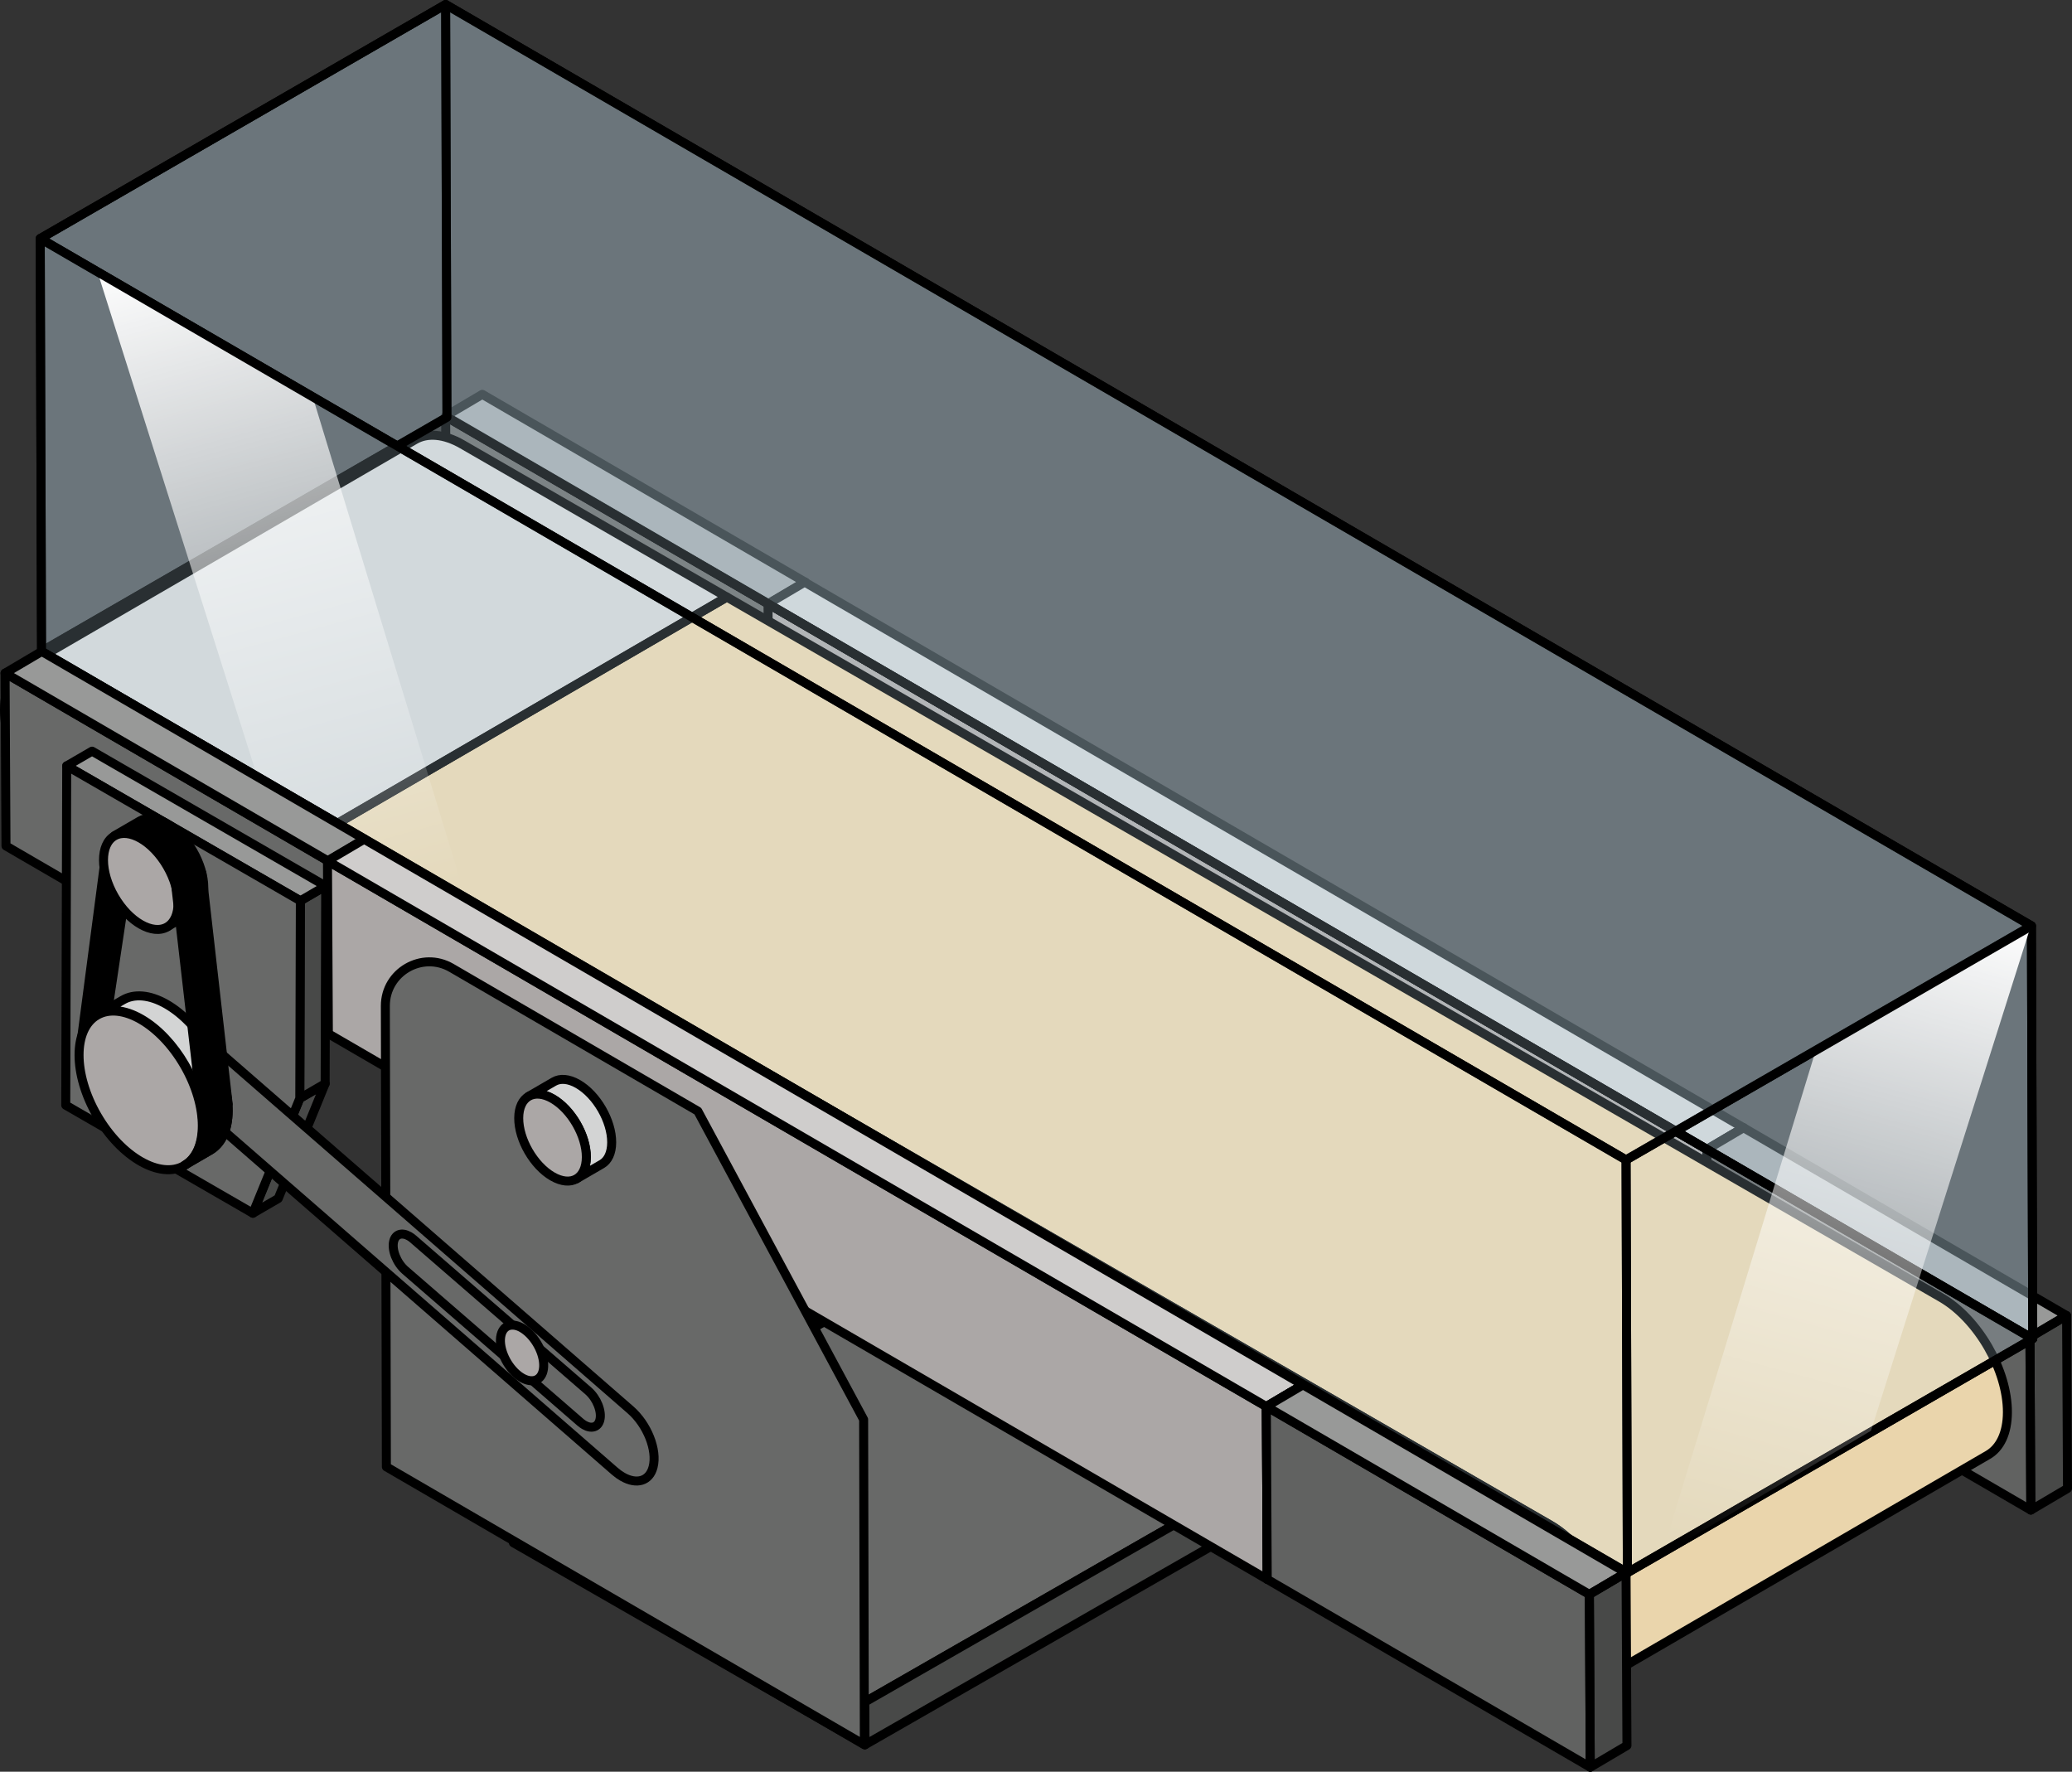 <?xml version="1.0" encoding="utf-8"?>
<!-- Generator: Adobe Illustrator 22.0.0, SVG Export Plug-In . SVG Version: 6.00 Build 0)  -->
<svg version="1.1" id="Layer_1" xmlns="http://www.w3.org/2000/svg" xmlns:xlink="http://www.w3.org/1999/xlink" x="0px" y="0px"
	 width="230.452px" height="197.05px" viewBox="0 0 230.452 197.05" enable-background="new 0 0 230.452 197.05"
	 xml:space="preserve">
<rect x="0" y="0" width="230.452" height="197.05" fill="#333333" stroke="none"/>
<g>
	<g>
		<polygon fill="#686968" points="57.052,166.85 97.302,143.774 136.412,166.238 96.162,189.314 		"/>
		<polygon fill="#484948" points="96.21,194.051 57.1,171.587 57.052,166.85 96.162,189.314 		"/>
		<polygon fill="none" stroke="#000000" stroke-linecap="round" stroke-linejoin="round" stroke-miterlimit="10" points="
			57.052,166.85 97.302,143.774 136.412,166.238 96.162,189.314 		"/>
		<polygon fill="#484948" points="96.162,189.314 136.412,166.238 136.46,170.976 96.21,194.051 		"/>
		<polygon fill="none" stroke="#000000" stroke-linecap="round" stroke-linejoin="round" stroke-miterlimit="10" points="
			96.162,189.314 136.412,166.238 136.46,170.976 96.21,194.051 		"/>
		<polygon fill="none" stroke="#000000" stroke-linecap="round" stroke-linejoin="round" stroke-miterlimit="10" points="
			96.21,194.051 57.1,171.587 57.052,166.85 96.162,189.314 		"/>
	</g>
	<g>
		<g>
			<g>
				<polygon fill="#686968" points="85.593,86.386 49.665,65.492 49.564,46.269 85.492,67.163 				"/>
				<polygon fill="#CEEEFB" points="89.571,64.753 89.671,83.976 85.593,86.386 85.492,67.163 				"/>
				<polygon opacity="0.3" fill="#006AD1" points="89.571,64.753 89.671,83.976 85.593,86.386 85.492,67.163 				"/>
				<polygon fill="none" stroke="#000000" stroke-linecap="round" stroke-linejoin="round" stroke-miterlimit="10" points="
					85.593,86.386 49.665,65.492 49.564,46.269 85.492,67.163 				"/>
				<polygon fill="#989998" points="85.492,67.163 49.564,46.269 53.643,43.859 89.571,64.753 				"/>
				<polygon fill="none" stroke="#000000" stroke-linecap="round" stroke-linejoin="round" stroke-miterlimit="10" points="
					85.492,67.163 49.564,46.269 53.643,43.859 89.571,64.753 				"/>
				<polygon fill="none" stroke="#000000" stroke-linecap="round" stroke-linejoin="round" stroke-miterlimit="10" points="
					89.571,64.753 89.671,83.976 85.593,86.386 85.492,67.163 				"/>
			</g>
			<g>
				<polygon fill="#ABA7A6" points="189.945,147.061 85.522,86.377 85.422,67.154 189.844,127.838 				"/>
				<polygon fill="#CEEEFB" points="193.923,125.428 194.023,144.65 189.945,147.061 189.844,127.838 				"/>
				<polygon opacity="0.3" fill="#006AD1" points="193.923,125.428 194.023,144.65 189.945,147.061 189.844,127.838 				"/>
				<polygon fill="none" stroke="#000000" stroke-linecap="round" stroke-linejoin="round" stroke-miterlimit="10" points="
					189.945,147.061 85.522,86.377 85.422,67.154 189.844,127.838 				"/>
				<polygon fill="#CFCDCC" points="189.844,127.838 85.422,67.154 89.5,64.744 193.923,125.428 				"/>
				<polygon fill="none" stroke="#000000" stroke-linecap="round" stroke-linejoin="round" stroke-miterlimit="10" points="
					189.844,127.838 85.422,67.154 89.5,64.744 193.923,125.428 				"/>
				<polygon fill="none" stroke="#000000" stroke-linecap="round" stroke-linejoin="round" stroke-miterlimit="10" points="
					193.923,125.428 194.023,144.65 189.945,147.061 189.844,127.838 				"/>
			</g>
			<g>
				<polygon fill="#616261" points="225.873,167.954 189.945,147.061 189.844,127.838 225.773,148.732 				"/>
				<polygon fill="#484948" points="229.851,146.322 229.952,165.544 225.873,167.954 225.773,148.732 				"/>
				<polygon fill="none" stroke="#000000" stroke-linecap="round" stroke-linejoin="round" stroke-miterlimit="10" points="
					225.873,167.954 189.945,147.061 189.844,127.838 225.773,148.732 				"/>
				<polygon fill="#989998" points="225.773,148.732 189.844,127.838 193.923,125.428 229.851,146.322 				"/>
				<polygon fill="none" stroke="#000000" stroke-linecap="round" stroke-linejoin="round" stroke-miterlimit="10" points="
					225.773,148.732 189.844,127.838 193.923,125.428 229.851,146.322 				"/>
				<polygon fill="none" stroke="#000000" stroke-linecap="round" stroke-linejoin="round" stroke-miterlimit="10" points="
					229.851,146.322 229.952,165.544 225.873,167.954 225.773,148.732 				"/>
			</g>
		</g>
		<g>
			<g>
				<g enable-background="new    ">
					<g>
						<polygon fill="#D3D4D4" points="37.339,91.688 80.843,66.406 80.795,83.388 37.291,108.67 						"/>
					</g>
					<path fill="#D3D4D4" d="M51.418,49.424c-2.054-1.186-3.915-1.296-5.258-0.515L2.656,74.191
						c1.343-0.781,3.203-0.671,5.258,0.515l29.426,16.982l43.504-25.282L51.418,49.424z"/>
					<g>
						<path fill="#B4B6B6" d="M37.339,91.688l-0.048,16.982L7.865,91.688C3.781,89.33,0.487,83.624,0.5,78.931
							c0.013-4.687,3.33-6.583,7.413-4.225L37.339,91.688z"/>
					</g>
				</g>
				<g enable-background="new    ">
					<path id="changecolor" fill="#EAD5AC" d="M215.904,144.318L80.843,66.406L37.339,91.688L172.4,169.6
						c4.079,2.355,7.379,8.07,7.365,12.757c-0.007,2.331-0.829,3.969-2.155,4.74l43.504-25.282c1.326-0.771,2.148-2.409,2.155-4.74
						C223.283,152.388,219.983,146.673,215.904,144.318z"/>
					<g>
						<path fill="#E2AE4F" d="M172.4,169.6c4.079,2.355,7.379,8.07,7.365,12.757c-0.013,4.693-3.334,6.58-7.413,4.225L37.291,108.67
							l0.048-16.982L172.4,169.6z"/>
					</g>
				</g>
			</g>
			<g>
				<g enable-background="new    ">
					<path fill="none" stroke="#000000" stroke-linecap="round" stroke-linejoin="round" stroke-miterlimit="10" d="M51.418,49.424
						c-2.054-1.186-3.915-1.296-5.258-0.515L2.656,74.191c1.343-0.781,3.203-0.671,5.258,0.515l29.426,16.982l43.504-25.282
						L51.418,49.424z"/>
					<g>
						<path fill="none" stroke="#000000" stroke-linecap="round" stroke-linejoin="round" stroke-miterlimit="10" d="M37.339,91.688
							l-0.048,16.982L7.865,91.688C3.781,89.33,0.487,83.624,0.5,78.931c0.013-4.687,3.33-6.583,7.413-4.225L37.339,91.688z"/>
					</g>
				</g>
				<g enable-background="new    ">
					<path fill="none" stroke="#000000" stroke-linecap="round" stroke-linejoin="round" stroke-miterlimit="10" d="
						M215.904,144.318L80.843,66.406L37.339,91.688L172.4,169.6c4.079,2.355,7.379,8.07,7.365,12.757
						c-0.007,2.331-0.829,3.969-2.155,4.74l43.504-25.282c1.326-0.771,2.148-2.409,2.155-4.74
						C223.283,152.388,219.983,146.673,215.904,144.318z"/>
					<g>
						<path fill="none" stroke="#000000" stroke-linecap="round" stroke-linejoin="round" stroke-miterlimit="10" d="M172.4,169.6
							c4.079,2.355,7.379,8.07,7.365,12.757c-0.013,4.693-3.334,6.58-7.413,4.225L37.291,108.67l0.048-16.982L172.4,169.6z"/>
					</g>
				</g>
			</g>
		</g>
		<polygon opacity="0.2" fill="#CEEEFB" points="4.622,72.443 4.476,26.532 49.564,0.5 49.711,46.411 		"/>
		<polygon opacity="0.2" fill="#CEEEFB" points="49.564,0.5 225.94,102.974 226.087,148.885 49.711,46.411 		"/>
		<polygon opacity="0.2" fill="#CEEEFB" points="225.94,102.974 226.087,148.885 180.998,174.917 180.851,129.006 		"/>
		<polygon fill="none" stroke="#000000" stroke-linecap="round" stroke-linejoin="round" stroke-miterlimit="10" points="
			225.94,102.974 226.087,148.885 180.998,174.917 180.851,129.006 		"/>
		<polygon fill="none" stroke="#000000" stroke-linecap="round" stroke-linejoin="round" stroke-miterlimit="10" points="
			49.564,0.5 225.94,102.974 226.087,148.885 49.711,46.411 		"/>
		<polygon fill="none" stroke="#000000" stroke-linecap="round" stroke-linejoin="round" stroke-miterlimit="10" points="
			49.711,46.411 226.087,148.885 180.998,174.917 4.622,72.443 		"/>
		<polygon opacity="0.2" fill="#CEEEFB" points="180.851,129.006 4.476,26.532 49.564,0.5 225.94,102.974 		"/>
		
			<linearGradient id="SVGID_1_" gradientUnits="userSpaceOnUse" x1="3225.021" y1="99.218" x2="3245.407" y2="173.873" gradientTransform="matrix(-1 0 0 1 3440.946 0)">
			<stop  offset="0" style="stop-color:#FFFFFF"/>
			<stop  offset="1" style="stop-color:#FFFFFF;stop-opacity:0"/>
		</linearGradient>
		<polygon fill="url(#SVGID_1_)" points="225.873,102.974 201.93,116.885 184.823,172.929 208.094,159.13 		"/>
		<polygon fill="none" stroke="#000000" stroke-linecap="round" stroke-linejoin="round" stroke-miterlimit="10" points="
			180.851,129.006 4.476,26.532 49.564,0.5 225.94,102.974 		"/>
		<polygon fill="none" stroke="#000000" stroke-linecap="round" stroke-linejoin="round" stroke-miterlimit="10" points="
			4.622,72.443 4.476,26.532 49.564,0.5 49.711,46.411 		"/>
		<polygon opacity="0.2" fill="#CEEEFB" points="180.998,174.917 4.622,72.443 4.476,26.532 180.851,129.006 		"/>
		<linearGradient id="SVGID_2_" gradientUnits="userSpaceOnUse" x1="20.789" y1="26.474" x2="41.175" y2="101.129">
			<stop  offset="0" style="stop-color:#FFFFFF"/>
			<stop  offset="1" style="stop-color:#FFFFFF;stop-opacity:0"/>
		</linearGradient>
		<polygon fill="url(#SVGID_2_)" points="10.841,30.23 34.784,44.141 51.891,100.185 28.62,86.386 		"/>
		<polygon fill="none" stroke="#000000" stroke-linecap="round" stroke-linejoin="round" stroke-miterlimit="10" points="
			180.998,174.917 4.622,72.443 4.476,26.532 180.851,129.006 		"/>
		<g>
			<g>
				<polygon fill="#686968" points="36.593,114.981 0.665,94.087 0.565,74.865 36.493,95.759 				"/>
				<polygon fill="#CEEEFB" points="40.571,93.348 40.672,112.571 36.593,114.981 36.493,95.759 				"/>
				<polygon opacity="0.3" fill="#006AD1" points="40.571,93.348 40.672,112.571 36.593,114.981 36.493,95.759 				"/>
				<polygon fill="none" stroke="#000000" stroke-linecap="round" stroke-linejoin="round" stroke-miterlimit="10" points="
					36.593,114.981 0.665,94.087 0.565,74.865 36.493,95.759 				"/>
				<polygon fill="#989998" points="36.493,95.759 0.565,74.865 4.643,72.455 40.571,93.348 				"/>
				<polygon fill="none" stroke="#000000" stroke-linecap="round" stroke-linejoin="round" stroke-miterlimit="10" points="
					36.493,95.759 0.565,74.865 4.643,72.455 40.571,93.348 				"/>
				<polygon fill="none" stroke="#000000" stroke-linecap="round" stroke-linejoin="round" stroke-miterlimit="10" points="
					40.571,93.348 40.672,112.571 36.593,114.981 36.493,95.759 				"/>
			</g>
			<g>
				<polygon fill="#ABA7A6" points="140.945,175.656 36.522,114.972 36.422,95.75 140.845,156.434 				"/>
				<polygon fill="#CEEEFB" points="144.923,154.023 145.024,173.246 140.945,175.656 140.845,156.434 				"/>
				<polygon opacity="0.3" fill="#006AD1" points="144.923,154.023 145.024,173.246 140.945,175.656 140.845,156.434 				"/>
				<polygon fill="none" stroke="#000000" stroke-linecap="round" stroke-linejoin="round" stroke-miterlimit="10" points="
					140.945,175.656 36.522,114.972 36.422,95.75 140.845,156.434 				"/>
				<polygon fill="#CFCDCC" points="140.845,156.434 36.422,95.75 40.501,93.34 144.923,154.023 				"/>
				<polygon fill="none" stroke="#000000" stroke-linecap="round" stroke-linejoin="round" stroke-miterlimit="10" points="
					140.845,156.434 36.422,95.75 40.501,93.34 144.923,154.023 				"/>
				<polygon fill="none" stroke="#000000" stroke-linecap="round" stroke-linejoin="round" stroke-miterlimit="10" points="
					144.923,154.023 145.024,173.246 140.945,175.656 140.845,156.434 				"/>
			</g>
			<g>
				<polygon fill="#616261" points="176.873,196.55 140.945,175.656 140.845,156.434 176.773,177.327 				"/>
				<polygon fill="#484948" points="180.851,174.917 180.952,194.14 176.873,196.55 176.773,177.327 				"/>
				<polygon fill="none" stroke="#000000" stroke-linecap="round" stroke-linejoin="round" stroke-miterlimit="10" points="
					176.873,196.55 140.945,175.656 140.845,156.434 176.773,177.327 				"/>
				<polygon fill="#989998" points="176.773,177.327 140.845,156.434 144.923,154.023 180.851,174.917 				"/>
				<polygon fill="none" stroke="#000000" stroke-linecap="round" stroke-linejoin="round" stroke-miterlimit="10" points="
					176.773,177.327 140.845,156.434 144.923,154.023 180.851,174.917 				"/>
				<polygon fill="none" stroke="#000000" stroke-linecap="round" stroke-linejoin="round" stroke-miterlimit="10" points="
					180.851,174.917 180.952,194.14 176.873,196.55 176.773,177.327 				"/>
			</g>
		</g>
	</g>
	<g>
		<path fill="#686968" stroke="#000000" stroke-linecap="round" stroke-linejoin="round" stroke-miterlimit="10" d="M77.613,123.579
			l-27.405-15.933c-3.264-1.898-7.357,0.463-7.348,4.239l0.114,51.258l53.161,30.908l-0.08-36.173L77.613,123.579z"/>
	</g>
	<g>
		<g enable-background="new    ">
			<g>
				<polygon fill="#484948" stroke="#000000" stroke-linecap="round" stroke-linejoin="round" stroke-miterlimit="10" points="
					33.343,122.165 36.163,120.527 30.946,133.3 28.127,134.938 				"/>
			</g>
			<g>
				<polygon fill="#484948" stroke="#000000" stroke-linecap="round" stroke-linejoin="round" stroke-miterlimit="10" points="
					33.406,100.185 36.225,98.547 36.163,120.527 33.343,122.165 				"/>
			</g>
			<g>
				<polygon fill="#989998" stroke="#000000" stroke-linecap="round" stroke-linejoin="round" stroke-miterlimit="10" points="
					7.42,85.182 10.239,83.544 36.225,98.547 33.406,100.185 				"/>
			</g>
			<g>
				<polygon fill="#686968" stroke="#000000" stroke-linecap="round" stroke-linejoin="round" stroke-miterlimit="10" points="
					33.406,100.185 33.343,122.165 28.127,134.938 7.313,122.921 7.42,85.182 				"/>
			</g>
			<g>
				<g enable-background="new    ">
					<g>
						<path fill="#686968" d="M67.013,161.009c0.714-0.415,1.427-0.829,2.141-1.244C68.44,160.18,67.727,160.595,67.013,161.009
							C67.013,161.01,67.013,161.009,67.013,161.009z"/>
					</g>
					<path fill="#686968" stroke="#000000" stroke-linecap="round" stroke-linejoin="round" stroke-miterlimit="10" d="
						M70.113,156.796L24.743,117.3c-0.286-0.248-0.573-0.454-0.856-0.617c-1.57-0.906-3.005-0.511-3.411,1.085
						c-0.479,1.891,0.658,4.738,2.533,6.364l45.363,39.493c0.287,0.249,0.575,0.455,0.858,0.618c1.572,0.908,3.003,0.51,3.409-1.087
						C73.125,161.269,71.988,158.423,70.113,156.796z M66.716,157.937c-0.207,0.813-0.935,1.016-1.736,0.553
						c-0.144-0.083-0.291-0.188-0.437-0.315l-19.465-16.883c-0.956-0.829-1.534-2.278-1.291-3.242
						c0.207-0.813,0.938-1.015,1.738-0.553c0.144,0.083,0.29,0.188,0.436,0.314l19.468,16.885
						C66.384,155.526,66.963,156.976,66.716,157.937z"/>
					<g>
						<path fill="#ABA7A6" stroke="#000000" stroke-linecap="round" stroke-linejoin="round" stroke-miterlimit="10" d="
							M58.069,147.706c0.194,0.112,0.391,0.253,0.587,0.424c1.289,1.119,2.07,3.076,1.74,4.37c-0.279,1.09-1.263,1.362-2.34,0.74
							c-0.195-0.112-0.392-0.254-0.589-0.425c-1.282-1.115-2.063-3.065-1.734-4.359C56.011,147.359,56.995,147.086,58.069,147.706z"
							/>
					</g>
				</g>
			</g>
			<polygon stroke="#000000" stroke-linecap="round" stroke-linejoin="round" stroke-miterlimit="10" points="11.593,96.305 
				8.84,117.26 11.548,115.332 14.69,94.392 			"/>
		</g>
	</g>
	<g>
		<g enable-background="new    ">
			<path stroke="#000000" stroke-linecap="round" stroke-linejoin="round" stroke-miterlimit="10" d="M18.53,91.583
				c-1.153-0.666-2.198-0.728-2.953-0.289l-2.819,1.638c0.755-0.438,1.8-0.377,2.953,0.289c2.292,1.323,4.144,4.531,4.136,7.165
				c-0.004,1.309-0.466,2.229-1.21,2.662l2.819-1.638c0.745-0.433,1.207-1.354,1.211-2.662
				C22.674,96.114,20.822,92.906,18.53,91.583z"/>
			<g>
				
					<ellipse transform="matrix(0.865 -0.502 0.502 0.865 -47.11 21.155)" fill="#ABA7A6" stroke="#000000" stroke-linecap="round" stroke-linejoin="round" stroke-miterlimit="10" cx="15.698" cy="97.99" rx="3.388" ry="5.85"/>
			</g>
		</g>
	</g>
	<g>
		<g enable-background="new    ">
			<path fill="#D3D4D4" stroke="#000000" stroke-linecap="round" stroke-linejoin="round" stroke-miterlimit="10" d="
				M18.539,111.701c-1.905-1.1-3.632-1.202-4.879-0.477l-2.819,1.638c1.247-0.725,2.974-0.623,4.879,0.477
				c3.786,2.186,6.847,7.488,6.835,11.838c-0.006,2.164-0.769,3.685-1.999,4.4l2.819-1.638c1.23-0.715,1.993-2.235,1.999-4.399
				C25.386,119.189,22.325,113.887,18.539,111.701z"/>
			<g>
				
					<ellipse transform="matrix(0.865 -0.502 0.502 0.865 -58.782 24.3)" fill="#ABA7A6" stroke="#000000" stroke-linecap="round" stroke-linejoin="round" stroke-miterlimit="10" cx="15.698" cy="121.219" rx="5.599" ry="9.666"/>
			</g>
		</g>
	</g>
	<g>
		<g enable-background="new    ">
			<path fill="#D3D4D4" stroke="#000000" stroke-linecap="round" stroke-linejoin="round" stroke-miterlimit="10" d="
				M64.285,120.564c-1.044-0.603-1.991-0.658-2.675-0.261l-2.819,1.638c0.684-0.398,1.631-0.342,2.675,0.261
				c2.081,1.202,3.755,4.108,3.748,6.492c-0.003,1.188-0.421,2.023-1.095,2.415l2.819-1.638c0.675-0.392,1.092-1.227,1.095-2.415
				C68.04,124.672,66.367,121.766,64.285,120.564z"/>
			<g>
				<path fill="#ABA7A6" stroke="#000000" stroke-linecap="round" stroke-linejoin="round" stroke-miterlimit="10" d="
					M61.466,122.202c2.081,1.202,3.755,4.108,3.748,6.492c-0.007,2.392-1.691,3.352-3.773,2.15
					c-2.075-1.198-3.755-4.101-3.748-6.492C57.7,121.968,59.391,121.004,61.466,122.202z"/>
			</g>
		</g>
	</g>
	<g>
		<polygon stroke="#000000" stroke-linecap="round" stroke-linejoin="round" stroke-miterlimit="10" points="25.374,122.779 
			22.45,97.095 19.527,98.341 22.522,124.352 		"/>
		<path stroke="#000000" stroke-linecap="round" stroke-linejoin="round" stroke-miterlimit="10" d="M22.522,124.352
			c0.023,0.278,0.034,0.554,0.033,0.826c-0.006,2.164-0.769,3.685-1.999,4.4l2.819-1.638c1.23-0.715,1.993-2.235,1.999-4.399
			c0.001-0.245-0.011-0.494-0.03-0.744L22.522,124.352z"/>
	</g>
</g>
</svg>
